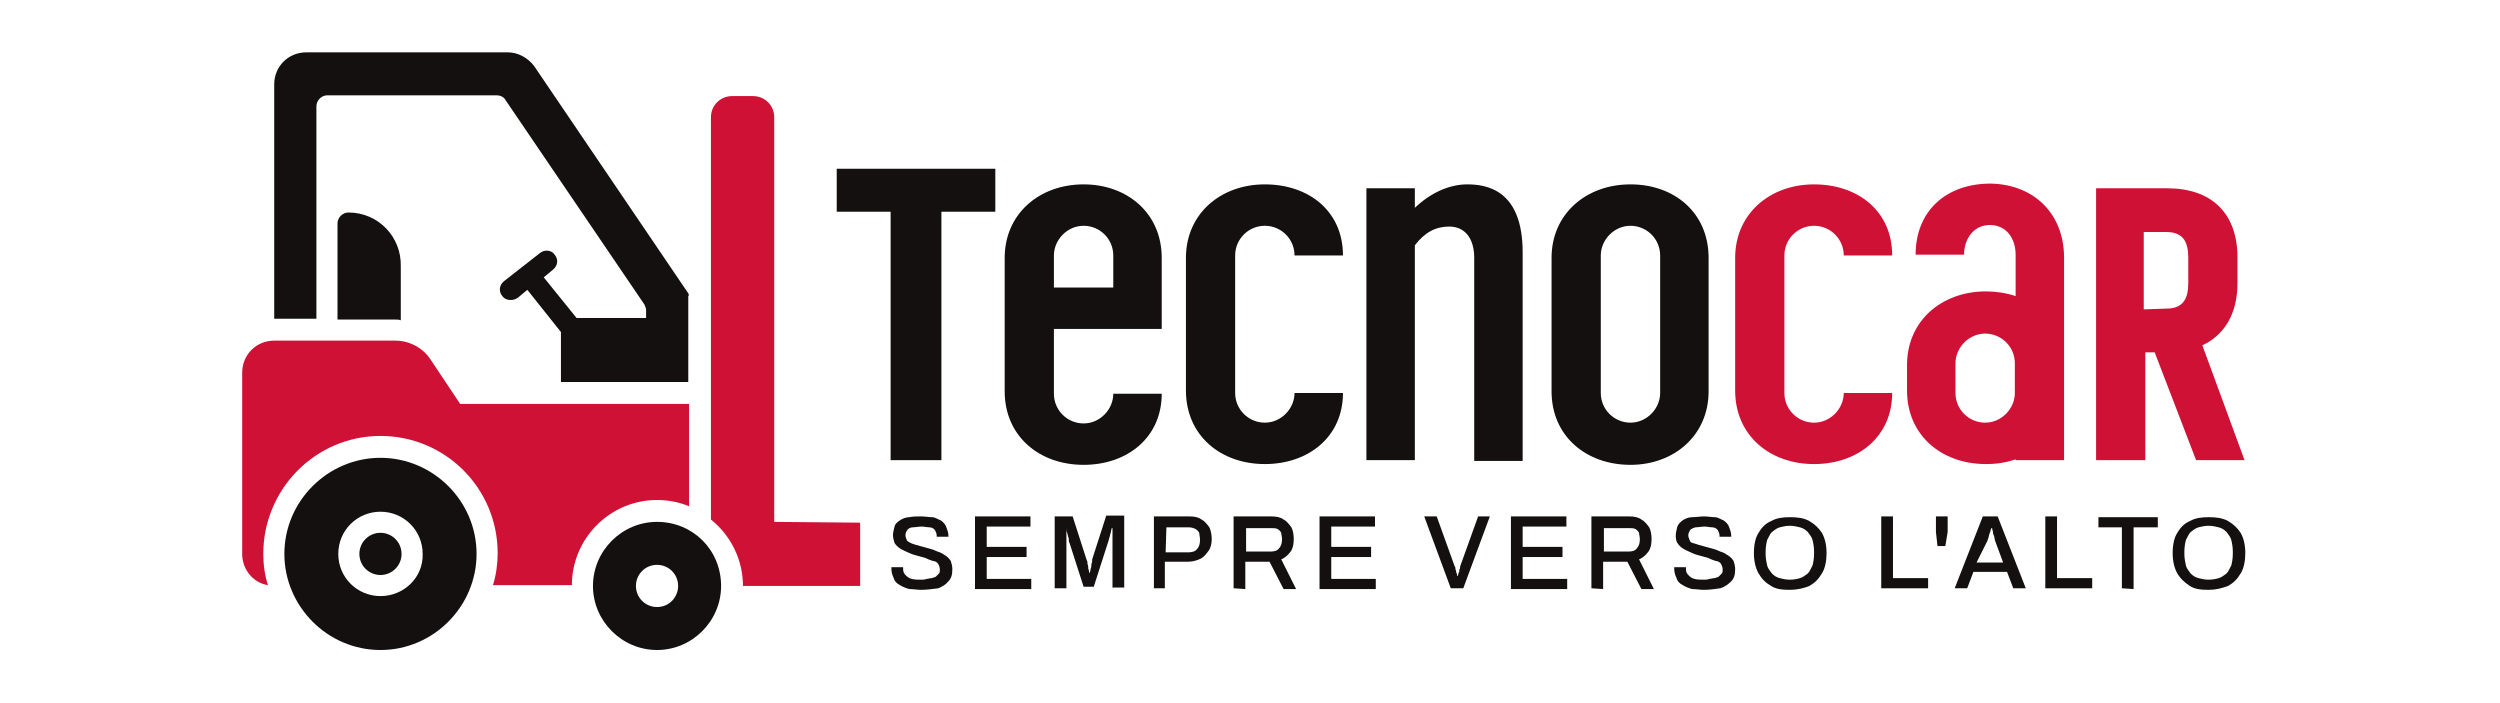 <?xml version="1.0" encoding="utf-8"?>
<!-- Generator: Adobe Illustrator 26.0.3, SVG Export Plug-In . SVG Version: 6.00 Build 0)  -->
<svg version="1.1" id="Livello_1" xmlns="http://www.w3.org/2000/svg" xmlns:xlink="http://www.w3.org/1999/xlink" x="0px" y="0px"
	 width="320px" height="90px" viewBox="0 0 320 90" style="enable-background:new 0 0 320 90;" xml:space="preserve">
<style type="text/css">
	.st0{fill:#CF1136;}
	.st1{fill:#13100F;}
</style>
<g>
	<g>
		<path class="st0" d="M58.9,51.7L55.1,46c-1-1.5-2.7-2.4-4.5-2.4H35.1c-2.3,0-4.1,1.8-4.1,4.1v23.2c0,2,1.4,3.7,3.3,4
			c-0.4-1.2-0.6-2.6-0.6-4c0-8.3,6.7-15.1,15-15.1s15,6.7,15,15c0,1.4-0.2,2.8-0.6,4.1h10.1c0-6,4.9-10.9,10.9-10.9
			c1.5,0,2.9,0.3,4.1,0.8V51.7H58.9z"/>
		<g>
			<g>
				<path class="st1" d="M84.1,66.8c-4.5,0-8.2,3.7-8.2,8.2s3.7,8.2,8.2,8.2s8.2-3.7,8.2-8.2C92.3,70.4,88.7,66.8,84.1,66.8z
					 M84.1,77.7c-1.5,0-2.7-1.2-2.7-2.7c0-1.5,1.2-2.7,2.7-2.7c1.5,0,2.7,1.2,2.7,2.7C86.8,76.4,85.7,77.7,84.1,77.7z"/>
			</g>
		</g>
		<g>
			<g>
				<path class="st1" d="M48.7,58.6c-6.7,0-12.3,5.5-12.3,12.3c0,6.7,5.5,12.3,12.3,12.3S61,77.6,61,70.9
					C61,64.1,55.4,58.6,48.7,58.6z M48.7,76.3c-3,0-5.4-2.4-5.4-5.4c0-3,2.4-5.4,5.4-5.4s5.4,2.4,5.4,5.4
					C54.2,73.9,51.7,76.3,48.7,76.3z"/>
			</g>
		</g>
		<circle class="st1" cx="48.7" cy="70.9" r="2.7"/>
		<path class="st1" d="M88,37.4L68.4,8.5c-0.8-1.1-2.1-1.8-3.4-1.8H39.2c-2.3,0-4.1,1.8-4.1,4.1v30h5.4V13.6c0-0.7,0.6-1.4,1.4-1.4
			h21.7c0.4,0,0.9,0.2,1.1,0.6L82.5,39c0.1,0.2,0.2,0.5,0.2,0.7v1h-8.9l-4.2-5.2l1.2-1c0.6-0.5,0.7-1.3,0.2-1.9
			c-0.4-0.6-1.3-0.7-1.9-0.2l-2.3,1.8l0,0l-2.3,1.8c-0.6,0.5-0.7,1.3-0.2,1.9c0.3,0.4,0.7,0.5,1.1,0.5c0.3,0,0.6-0.1,0.9-0.3l1.2-1
			l4.3,5.4v6.4h16.3v-11C88.2,37.9,88.2,37.6,88,37.4z"/>
		<path class="st1" d="M44.6,27.2c-0.7,0-1.4,0.6-1.4,1.4v12.3h7.3c0.3,0,0.6,0,0.8,0.1v-6.9C51.4,30.3,48.4,27.2,44.6,27.2z"/>
		<g>
			<path class="st1" d="M127.4,21.6v5.5h-6.9v31.8H114V27.1h-6.9v-5.5H127.4z"/>
			<path class="st1" d="M148.7,33v9.1h-13.8v8.3c0,2.1,1.7,3.8,3.8,3.8c2.1,0,3.8-1.8,3.8-3.8h6.2c0,5.6-4.4,9.1-10,9.1
				c-5.7,0-10.1-3.7-10.1-9.4V33c0-5.6,4.4-9.4,10.1-9.4C144.3,23.6,148.7,27.3,148.7,33z M142.5,32.7c0-2.1-1.7-3.8-3.8-3.8
				c-2.1,0-3.8,1.8-3.8,3.8v4.1h7.6V32.7z"/>
			<path class="st1" d="M158.1,32.7v17.6c0,2.1,1.7,3.8,3.8,3.8c2.1,0,3.8-1.8,3.8-3.8h6.2c0,5.6-4.4,9.1-10,9.1
				c-5.7,0-10.1-3.7-10.1-9.4V33c0-5.6,4.4-9.4,10.1-9.4c5.6,0,10,3.4,10,9.1h-6.2c0-2.1-1.7-3.8-3.8-3.8S158.1,30.6,158.1,32.7z"/>
			<path class="st1" d="M194.9,32.3v26.7h-6.2v-26c0-2.5-1.2-4-3.2-4c-1.7,0-3.1,0.7-4.4,2.4v27.5h-6.2V24.1h6.2v2.5
				c2.1-2,4.5-3,6.7-3C190.3,23.6,194.9,24.3,194.9,32.3z"/>
			<path class="st1" d="M218.7,33v17.1c0,5.6-4.4,9.4-10,9.4c-5.7,0-10.1-3.7-10.1-9.4V33c0-5.6,4.4-9.4,10.1-9.4
				C214.4,23.6,218.7,27.3,218.7,33z M212.5,32.7c0-2.1-1.7-3.8-3.8-3.8c-2.1,0-3.8,1.8-3.8,3.8v17.6c0,2.1,1.7,3.8,3.8,3.8
				c2.1,0,3.8-1.8,3.8-3.8V32.7z"/>
			<path class="st0" d="M228.4,32.7v17.6c0,2.1,1.7,3.8,3.8,3.8c2.1,0,3.8-1.8,3.8-3.8h6.2c0,5.6-4.4,9.1-10,9.1
				c-5.7,0-10.1-3.7-10.1-9.4V33c0-5.6,4.4-9.4,10.1-9.4c5.6,0,10,3.4,10,9.1H236c0-2.1-1.7-3.8-3.8-3.8
				C230.1,28.9,228.4,30.6,228.4,32.7z"/>
			<path class="st0" d="M264.2,33v25.9H258v-0.1c-1.2,0.4-2.4,0.6-3.8,0.6c-5.7,0-10.1-3.7-10.1-9.4v-3.3c0-5.6,4.4-9.4,10.1-9.4
				c1.3,0,2.6,0.2,3.8,0.6v-5.3c0-2.1-1.2-3.8-3.3-3.8s-3.3,1.8-3.3,3.8h-6.2c0-5.6,3.9-9.1,9.6-9.1C260.3,23.6,264.2,27.3,264.2,33
				z M257.9,46.5c0-2.1-1.7-3.8-3.8-3.8c-2.1,0-3.8,1.8-3.8,3.8v3.8c0,2.1,1.7,3.8,3.8,3.8c2.1,0,3.8-1.8,3.8-3.8V46.5z"/>
			<path class="st0" d="M281.9,44.2l5.4,14.7h-6.2l-5.3-13.8h-1.2v13.8h-6.3V24.1h9.1c5.6,0,9,3.1,9,8.9v3.2
				C286.4,40.2,284.7,42.9,281.9,44.2z M277.3,39.5c2.1,0,2.8-1.2,2.8-3.3V33c0-2.1-0.7-3.3-2.8-3.3h-2.9v9.9L277.3,39.5L277.3,39.5
				z"/>
		</g>
		<path class="st0" d="M99.1,66.8V15c0-1.5-1.2-2.7-2.7-2.7h-2.7c-1.5,0-2.7,1.2-2.7,2.7v51.5c2.5,2,4.1,5.1,4.1,8.5h4.1h8.2h2.7
			v-2.7v-2.7v-2.7L99.1,66.8L99.1,66.8z"/>
		<g>
			<path class="st1" d="M117.9,75.5c-0.5,0-1-0.1-1.5-0.1c-0.4-0.1-0.9-0.3-1.2-0.5c-0.4-0.2-0.7-0.5-0.8-0.9
				c-0.2-0.4-0.3-0.8-0.3-1.2c0-0.1,0-0.1,0-0.1s0-0.1,0-0.1h1.5c0,0,0,0.1,0,0.1s0,0.1,0,0.1c0,0.4,0.1,0.6,0.3,0.8
				c0.2,0.2,0.4,0.4,0.8,0.5c0.4,0.1,0.7,0.1,1.2,0.1c0.2,0,0.5,0,0.7-0.1c0.2,0,0.4-0.1,0.7-0.1c0.2-0.1,0.4-0.1,0.5-0.2
				s0.2-0.2,0.4-0.4c0.1-0.1,0.1-0.3,0.1-0.5c0-0.3-0.1-0.5-0.2-0.7c-0.1-0.2-0.4-0.4-0.7-0.4c-0.3-0.1-0.6-0.2-1-0.4
				c-0.4-0.1-0.7-0.2-1.1-0.3c-0.4-0.1-0.7-0.2-1.1-0.4s-0.7-0.3-1-0.5c-0.3-0.2-0.5-0.4-0.7-0.7c-0.1-0.3-0.2-0.7-0.2-1
				s0.1-0.7,0.2-1.1s0.4-0.6,0.7-0.8c0.3-0.2,0.7-0.4,1.2-0.4c0.4-0.1,1-0.1,1.5-0.1c0.5,0,1,0.1,1.4,0.1s0.8,0.3,1.1,0.4
				c0.3,0.2,0.6,0.5,0.7,0.8s0.3,0.7,0.3,1.2v0.1h-1.5v-0.1c0-0.3-0.1-0.5-0.2-0.7c-0.1-0.2-0.4-0.4-0.7-0.4s-0.7-0.1-1-0.1
				c-0.4,0-0.9,0.1-1.2,0.1s-0.6,0.2-0.7,0.4c-0.1,0.1-0.2,0.4-0.2,0.6c0,0.3,0.1,0.4,0.2,0.7c0.1,0.1,0.4,0.3,0.7,0.4
				s0.6,0.2,1,0.3s0.7,0.2,1.1,0.3s0.7,0.2,1.1,0.4c0.4,0.1,0.7,0.3,1,0.5s0.5,0.4,0.7,0.7c0.1,0.3,0.2,0.7,0.2,1
				c0,0.7-0.1,1.2-0.5,1.6c-0.3,0.4-0.8,0.7-1.3,0.9C119.3,75.4,118.6,75.5,117.9,75.5z"/>
			<path class="st1" d="M124.8,75.3v-9.2h7.1v1.3h-5.6V70h5.1v1.3h-5.1v2.8h5.7v1.3h-7.2V75.3z"/>
			<path class="st1" d="M135,75.3v-9.2h2.3l1.8,5.6c0.1,0.1,0.1,0.4,0.1,0.5c0.1,0.2,0.1,0.4,0.1,0.6c0.1,0.2,0.1,0.4,0.1,0.5h0.1
				c0-0.1,0.1-0.3,0.1-0.5c0.1-0.2,0.1-0.4,0.1-0.6c0.1-0.2,0.1-0.4,0.1-0.6l1.8-5.6h2.3v9.2h-1.5v-5.1c0-0.4,0-0.7,0-1s0-0.7,0-1
				s0-0.4,0-0.5h-0.1c0,0.1-0.1,0.3-0.1,0.5c-0.1,0.2-0.1,0.5-0.2,0.7c-0.1,0.3-0.1,0.5-0.2,0.7l-1.8,5.6h-1.3l-1.8-5.6
				c-0.1-0.1-0.1-0.4-0.1-0.6c-0.1-0.2-0.1-0.4-0.2-0.7c-0.1-0.2-0.1-0.4-0.1-0.7l0,0c0,0.2,0,0.4,0,0.8c0,0.3,0,0.7,0,1
				s0,0.6,0,0.9v5.1L135,75.3L135,75.3z"/>
			<path class="st1" d="M147.7,75.3v-9.2h4.5c0.7,0,1.2,0.1,1.6,0.4c0.4,0.2,0.7,0.6,1,1c0.2,0.4,0.3,1,0.3,1.5s-0.1,1.1-0.4,1.5
				s-0.6,0.8-1,1c-0.4,0.2-1,0.4-1.6,0.4h-3v3.4L147.7,75.3L147.7,75.3z M149.2,70.7h2.9c0.4,0,0.9-0.1,1.1-0.4
				c0.3-0.3,0.4-0.7,0.4-1.2c0-0.4-0.1-0.7-0.1-0.9c-0.1-0.2-0.3-0.4-0.5-0.5c-0.2-0.1-0.5-0.2-0.8-0.2h-2.9L149.2,70.7L149.2,70.7z
				"/>
			<path class="st1" d="M157.9,75.3v-9.2h4.8c0.7,0,1.2,0.1,1.6,0.4c0.4,0.2,0.7,0.6,1,1c0.2,0.4,0.3,0.9,0.3,1.5s-0.1,1.2-0.4,1.6
				c-0.3,0.4-0.7,0.8-1.2,1l1.9,3.8h-1.6l-1.8-3.5h-3.1v3.5L157.9,75.3L157.9,75.3z M159.4,70.6h3.2c0.5,0,0.9-0.1,1.1-0.4
				c0.3-0.3,0.4-0.7,0.4-1.2c0-0.3-0.1-0.6-0.1-0.8c-0.1-0.2-0.3-0.4-0.5-0.5s-0.5-0.1-0.8-0.1h-3.2V70.6z"/>
			<path class="st1" d="M168.9,75.3v-9.2h7.1v1.3h-5.6V70h5.1v1.3h-5.1v2.8h5.7v1.3h-7.2V75.3z"/>
			<path class="st1" d="M185.7,75.3l-3.4-9.2h1.6l2.3,6.4c0.1,0.1,0.1,0.2,0.1,0.4c0.1,0.1,0.1,0.3,0.1,0.4c0.1,0.1,0.1,0.2,0.1,0.4
				h0.1c0-0.1,0.1-0.2,0.1-0.4c0.1-0.1,0.1-0.2,0.1-0.4c0.1-0.1,0.1-0.3,0.1-0.4l2.3-6.4h1.5l-3.4,9.2
				C187.6,75.3,185.7,75.3,185.7,75.3z"/>
			<path class="st1" d="M193.4,75.3v-9.2h7.1v1.3h-5.6V70h5.1v1.3h-5.1v2.8h5.7v1.3h-7.2V75.3z"/>
			<path class="st1" d="M203.7,75.3v-9.2h4.8c0.7,0,1.2,0.1,1.6,0.4c0.4,0.2,0.7,0.6,1,1c0.2,0.4,0.3,0.9,0.3,1.5s-0.1,1.2-0.4,1.6
				c-0.3,0.4-0.7,0.8-1.2,1l1.9,3.8h-1.6l-1.8-3.5h-3.1v3.5L203.7,75.3L203.7,75.3z M205.2,70.6h3.2c0.5,0,0.9-0.1,1.1-0.4
				c0.3-0.3,0.4-0.7,0.4-1.2c0-0.3-0.1-0.6-0.1-0.8c-0.1-0.2-0.3-0.4-0.5-0.5s-0.5-0.1-0.8-0.1h-3.2V70.6z"/>
			<path class="st1" d="M218.1,75.5c-0.5,0-1-0.1-1.5-0.1c-0.4-0.1-0.9-0.3-1.2-0.5c-0.4-0.2-0.7-0.5-0.8-0.9
				c-0.2-0.4-0.3-0.8-0.3-1.2c0-0.1,0-0.1,0-0.1s0-0.1,0-0.1h1.5c0,0,0,0.1,0,0.1s0,0.1,0,0.1c0,0.4,0.1,0.6,0.3,0.8
				c0.2,0.2,0.4,0.4,0.8,0.5c0.4,0.1,0.7,0.1,1.2,0.1c0.2,0,0.5,0,0.7-0.1c0.2,0,0.4-0.1,0.7-0.1c0.2-0.1,0.4-0.1,0.5-0.2
				c0.1-0.1,0.2-0.2,0.4-0.4c0.1-0.1,0.1-0.3,0.1-0.5c0-0.3-0.1-0.5-0.2-0.7c-0.1-0.2-0.4-0.4-0.7-0.4c-0.3-0.1-0.6-0.2-1-0.4
				c-0.4-0.1-0.7-0.2-1.1-0.3c-0.4-0.1-0.7-0.2-1.1-0.4s-0.7-0.3-1-0.5c-0.3-0.2-0.5-0.4-0.7-0.7s-0.2-0.7-0.2-1s0.1-0.7,0.2-1.1
				c0.1-0.3,0.4-0.6,0.7-0.8c0.3-0.2,0.7-0.4,1.2-0.4s1-0.1,1.5-0.1c0.5,0,1,0.1,1.4,0.1s0.8,0.3,1.1,0.4c0.3,0.2,0.6,0.5,0.7,0.8
				c0.1,0.3,0.3,0.7,0.3,1.2v0.1h-1.5v-0.1c0-0.3-0.1-0.5-0.2-0.7c-0.1-0.2-0.4-0.4-0.7-0.4s-0.7-0.1-1-0.1c-0.4,0-0.9,0.1-1.2,0.1
				c-0.3,0.1-0.6,0.2-0.7,0.4s-0.2,0.4-0.2,0.6c0,0.3,0.1,0.4,0.2,0.7s0.4,0.3,0.7,0.4s0.6,0.2,1,0.3s0.7,0.2,1.1,0.3
				c0.4,0.1,0.7,0.2,1.1,0.4c0.4,0.1,0.7,0.3,1,0.5s0.5,0.4,0.7,0.7c0.1,0.3,0.2,0.7,0.2,1c0,0.7-0.1,1.2-0.5,1.6
				c-0.4,0.4-0.8,0.7-1.4,0.9C219.5,75.4,218.8,75.5,218.1,75.5z"/>
			<path class="st1" d="M229.1,75.5c-1,0-1.8-0.1-2.4-0.5c-0.7-0.4-1.2-0.9-1.6-1.6c-0.4-0.7-0.6-1.6-0.6-2.6c0-1.1,0.2-2,0.6-2.6
				c0.4-0.7,0.9-1.2,1.6-1.5c0.7-0.4,1.5-0.5,2.4-0.5c1,0,1.8,0.1,2.5,0.5c0.7,0.4,1.2,0.9,1.6,1.5c0.4,0.7,0.6,1.6,0.6,2.6
				s-0.2,2-0.6,2.6c-0.4,0.7-0.9,1.2-1.6,1.6C230.9,75.3,230,75.5,229.1,75.5z M229.1,74.2c0.5,0,1-0.1,1.3-0.2
				c0.4-0.1,0.7-0.4,1-0.6c0.3-0.3,0.4-0.7,0.6-1c0.1-0.4,0.2-0.9,0.2-1.5v-0.3c0-0.6-0.1-1.1-0.2-1.5c-0.1-0.4-0.4-0.7-0.6-1
				c-0.3-0.3-0.6-0.5-1-0.6c-0.4-0.1-0.8-0.2-1.3-0.2c-0.5,0-0.9,0.1-1.3,0.2c-0.4,0.1-0.7,0.4-1,0.6c-0.3,0.3-0.4,0.7-0.6,1
				c-0.1,0.4-0.2,0.9-0.2,1.5v0.3c0,0.6,0.1,1,0.2,1.5c0.1,0.4,0.4,0.7,0.6,1c0.3,0.3,0.6,0.5,1,0.6
				C228.2,74.1,228.6,74.2,229.1,74.2z"/>
			<path class="st1" d="M240.8,75.3v-9.2h1.5V74h4.5v1.3H240.8z"/>
			<path class="st1" d="M248,69.9l-0.2-1.8v-2h1.5v2l-0.3,1.8H248z"/>
			<path class="st1" d="M250.2,75.3l3.6-9.2h1.9l3.6,9.2h-1.6l-0.8-2.1h-4.3l-0.8,2.1H250.2z M253,72h3.4l-1-2.7
				c0-0.1-0.1-0.2-0.1-0.4s-0.1-0.3-0.1-0.4c-0.1-0.1-0.1-0.4-0.1-0.5c-0.1-0.1-0.1-0.4-0.1-0.4h-0.1c-0.1,0.1-0.1,0.4-0.2,0.6
				s-0.1,0.4-0.2,0.7c-0.1,0.2-0.1,0.4-0.2,0.5L253,72z"/>
			<path class="st1" d="M261.8,75.3v-9.2h1.5V74h4.5v1.3H261.8z"/>
			<path class="st1" d="M271.6,75.3v-7.8h-3v-1.3h7.6v1.3h-3.1v7.9L271.6,75.3L271.6,75.3z"/>
			<path class="st1" d="M282.7,75.5c-1,0-1.8-0.1-2.4-0.5s-1.2-0.9-1.6-1.6c-0.4-0.7-0.6-1.6-0.6-2.6c0-1.1,0.2-2,0.6-2.6
				c0.4-0.7,0.9-1.2,1.6-1.5c0.7-0.4,1.5-0.5,2.4-0.5c1,0,1.8,0.1,2.5,0.5c0.7,0.4,1.2,0.9,1.6,1.5c0.4,0.7,0.6,1.6,0.6,2.6
				s-0.2,2-0.6,2.6c-0.4,0.7-0.9,1.2-1.6,1.6C284.4,75.3,283.6,75.5,282.7,75.5z M282.7,74.2c0.5,0,1-0.1,1.3-0.2
				c0.4-0.1,0.7-0.4,1-0.6c0.3-0.3,0.4-0.7,0.6-1c0.1-0.4,0.2-0.9,0.2-1.5v-0.3c0-0.6-0.1-1.1-0.2-1.5c-0.1-0.4-0.4-0.7-0.6-1
				c-0.3-0.3-0.6-0.5-1-0.6c-0.4-0.1-0.8-0.2-1.3-0.2c-0.5,0-0.9,0.1-1.3,0.2c-0.4,0.1-0.7,0.4-1,0.6c-0.3,0.3-0.4,0.7-0.6,1
				c-0.1,0.4-0.2,0.9-0.2,1.5v0.3c0,0.6,0.1,1,0.2,1.5c0.1,0.4,0.4,0.7,0.6,1c0.3,0.3,0.6,0.5,1,0.6
				C281.8,74.1,282.2,74.2,282.7,74.2z"/>
		</g>
	</g>
</g>
</svg>
